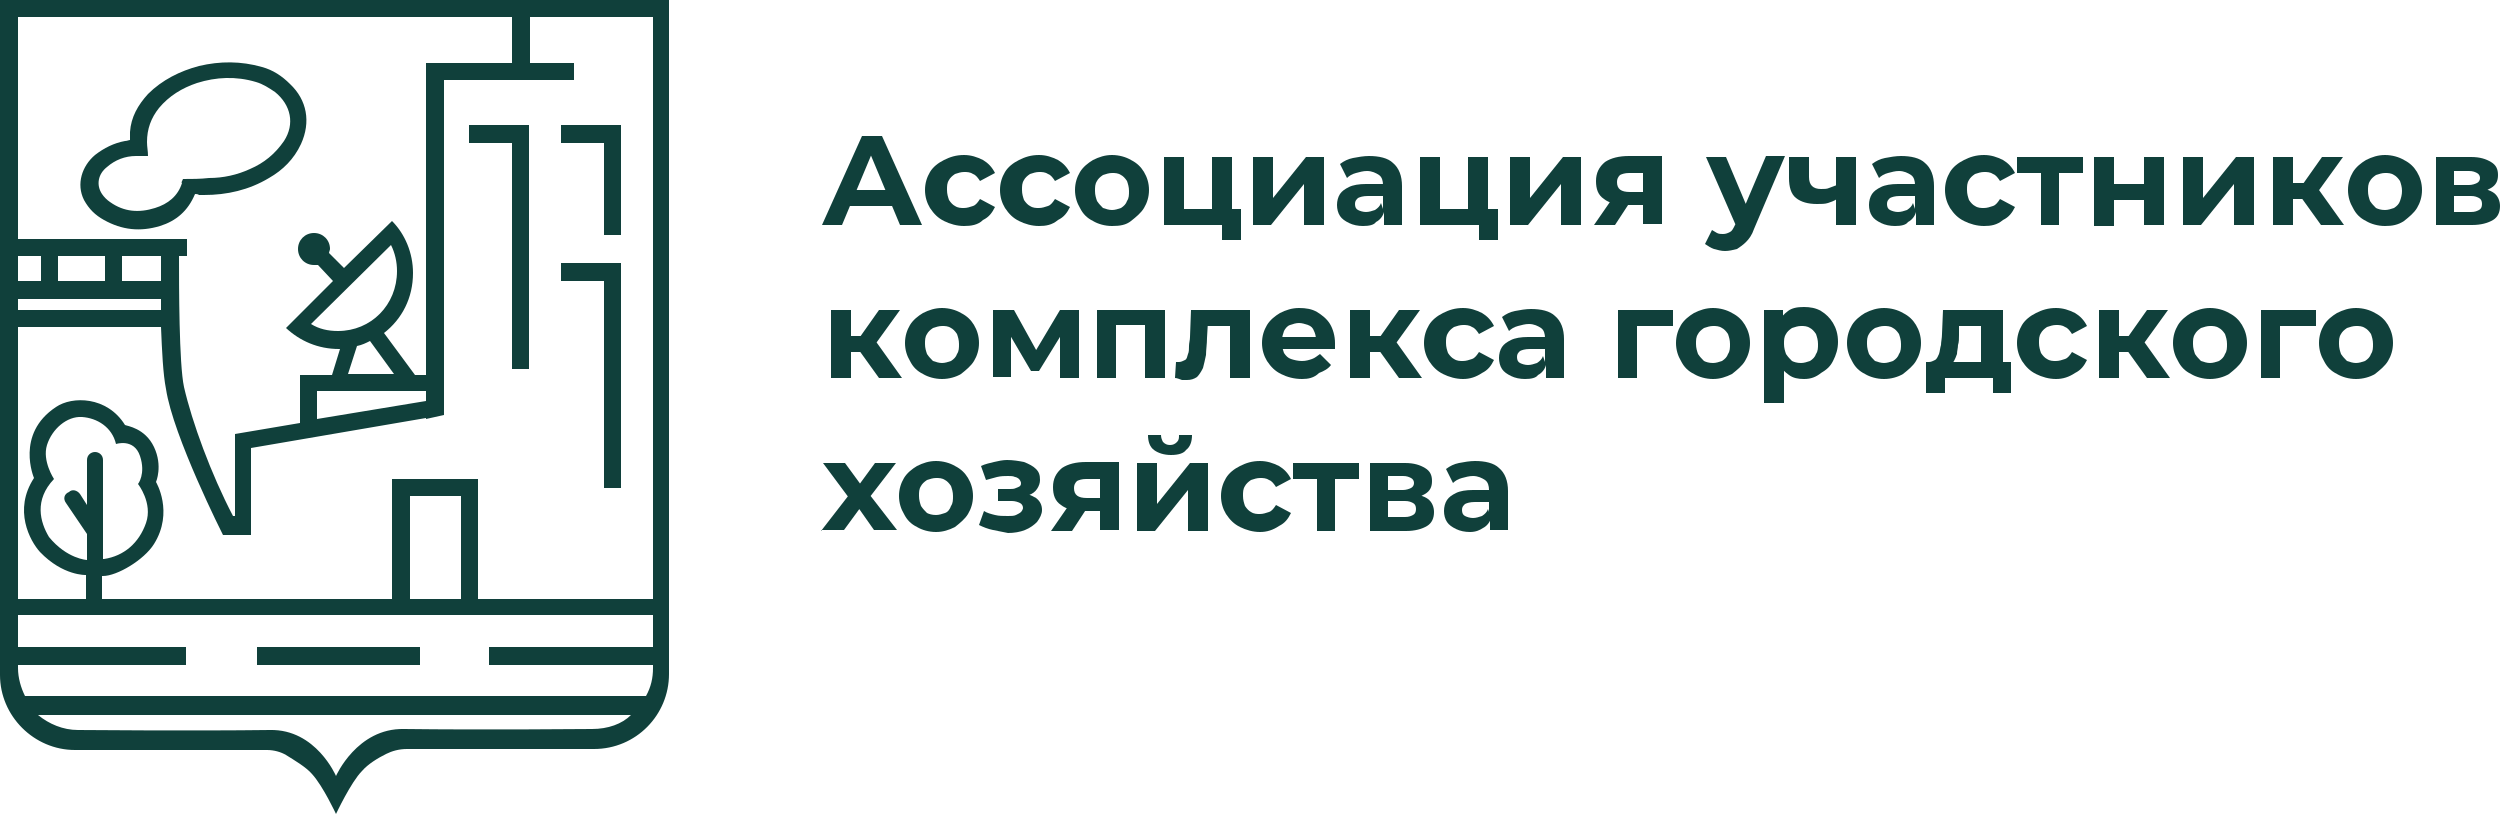 <?xml version="1.0" encoding="UTF-8"?> <svg xmlns="http://www.w3.org/2000/svg" xmlns:xlink="http://www.w3.org/1999/xlink" version="1.1" id="Layer_1" x="0px" y="0px" viewBox="0 0 250 82" style="enable-background:new 0 0 250 82;" xml:space="preserve"> <g> <g> <g> <path style="fill:#10403B;" d="M19.5,19.4C19.5,19.5,19.4,19.5,19.5,19.4c-0.7,1.7-1.9,2.7-3.5,3.2C14,23.2,12.2,23,10.4,22 c-0.9-0.5-1.5-1.1-2-2c-0.8-1.6-0.2-3.4,1.1-4.5c0.9-0.7,1.9-1.2,3-1.4c0.2,0,0.4-0.1,0.5-0.1c0-0.3,0-0.6,0-0.8 c0.1-1.5,0.8-2.7,1.8-3.8C16.2,8,18,7.1,19.9,6.6c2.1-0.5,4.2-0.5,6.3,0.1c1.1,0.3,2,0.9,2.8,1.7c1.7,1.6,2.1,3.8,1.1,6 c-0.7,1.5-1.8,2.6-3.2,3.4c-2,1.2-4.2,1.7-6.5,1.7c-0.2,0-0.3,0-0.5,0C19.8,19.4,19.6,19.4,19.5,19.4z M18.3,17.9 c0.9,0,1.7,0,2.6-0.1c1.4,0,2.8-0.3,4.1-0.9c1.4-0.6,2.5-1.5,3.4-2.8c1.1-1.7,0.7-3.6-0.9-4.9c-0.6-0.4-1.2-0.8-1.9-1 c-2-0.6-4-0.5-5.9,0.1c-1.5,0.5-2.8,1.3-3.8,2.5c-0.8,1-1.2,2.1-1.2,3.4c0,0.5,0.1,0.9,0.1,1.4c-0.4,0-0.8,0-1.2,0 c-1.1,0-2.1,0.4-2.9,1.1c-0.9,0.7-1.1,1.8-0.5,2.7c0.2,0.3,0.5,0.6,0.8,0.8c1.4,1,2.9,1.1,4.5,0.6c1.3-0.4,2.3-1.2,2.7-2.5 C18.1,18.3,18.2,18.1,18.3,17.9z"></path> <polygon style="fill:#10403B;" points="46.9,12.5 52.9,12.5 52.9,36.9 51.2,36.9 51.2,14.3 46.9,14.3 "></polygon> <polygon style="fill:#10403B;" points="56.1,12.5 62.1,12.5 62.1,23.5 60.4,23.5 60.4,14.3 56.1,14.3 "></polygon> <polygon style="fill:#10403B;" points="56.1,26.3 62.1,26.3 62.1,48.8 60.4,48.8 60.4,28.1 56.1,28.1 "></polygon> <g> <rect x="25.7" y="64.7" style="fill:#10403B;" width="16.3" height="1.8"></rect> <path style="fill:#10403B;" d="M0,0v67.5C0,71.6,3.4,75,7.5,75h19.2c0.7,0,1.4,0.2,1.9,0.5c0.8,0.5,2,1.2,2.6,1.9 c1.1,1.2,2.4,4,2.4,4s1.5-3.2,2.6-4.3c0.6-0.7,1.6-1.3,2.4-1.7c0.6-0.3,1.3-0.5,2.1-0.5h18.7c4.2,0,7.5-3.4,7.5-7.5V0H0z M1.8,1.7h49.4v4.6h-8.6v0.8h0l0,30.4h-1.1l-3.1-4.2c1.8-1.4,2.9-3.5,2.9-6c0-2-0.8-3.9-2.1-5.2l-4.8,4.7l-1.5-1.5 c0-0.1,0.1-0.3,0.1-0.4c0-0.9-0.7-1.6-1.6-1.6c-0.9,0-1.6,0.7-1.6,1.6c0,0.9,0.7,1.6,1.6,1.6c0.1,0,0.3,0,0.4,0l1.5,1.6 l-4.7,4.7c1.4,1.3,3.2,2.1,5.3,2.1c0,0,0.1,0,0.1,0l-0.8,2.6h-1.4h-0.4h-1.4v4.8l-6.5,1.1v8.2h-0.2c-2.2-4.2-4.1-9.4-4.9-12.9 c-0.5-2.3-0.5-10.1-0.5-13.1h0.8v-1.7H1.8V1.7z M35.7,34.6c0.5-0.1,0.9-0.3,1.3-0.5l2.4,3.3h-4.6L35.7,34.6z M33.8,33.1 c-1,0-1.9-0.2-2.7-0.7l8-7.9c0.4,0.8,0.6,1.7,0.6,2.6C39.7,30.5,37.1,33.1,33.8,33.1z M42.6,39.1l0,1l-10.9,1.8v-2.8H42.6z M16.1,25.6c0,0.6,0,1.5,0,2.5h-3.9v-2.5H16.1z M10.5,25.6v2.5H5.8v-2.5H10.5z M1.8,25.6h2.3v2.5H1.8V25.6z M1.8,29.9h14.3 c0,0.4,0,0.7,0,1.1H1.8V29.9z M16.1,32.7c0.1,2.4,0.2,4.7,0.5,6.2c0.7,4.7,5.7,14.6,5.7,14.6l2.8,0v-8.7l17.5-3l0,0.1l1.8-0.4V8 h13V6.3H53V1.7h12.3v58.2H47.8V49.6h0v-1.7h-8.6v1.7h0v10.3h-29v-2.3c0,0,0,0,0.1,0c1.4,0,4.1-1.6,5.1-3.2 c2-3.2,0.2-6.2,0.2-6.2s0.7-1.6-0.2-3.5c-0.9-1.9-2.7-2.1-2.9-2.2c-1.8-2.9-5.3-2.9-6.9-1.8c-4.1,2.7-2.2,7.1-2.2,7.1 C1.3,51,3,54.1,4,55.2c2.3,2.4,4.6,2.3,4.6,2.3s0,0,0,0v2.4H1.8V32.7H16.1z M46.1,49.6v10.3H41V49.6H46.1z M6.6,50.3l2.1,3.1V56 l0,0c0,0-2-0.1-3.8-2.3C4,52.2,3.4,50,5.4,47.9c0,0-1.2-1.8-0.7-3.4c0.5-1.6,2-2.9,3.5-2.8c1.5,0.1,3,1,3.4,2.7 c0,0,1.8-0.6,2.4,1.2c0.6,1.8-0.2,2.8-0.2,2.8s1.5,1.9,0.8,3.9c-0.7,2-2.2,3.3-4.2,3.6l-0.1,0V46c0-0.5-0.4-0.8-0.8-0.8 S8.7,45.5,8.7,46v4.5l-0.7-1.1c-0.3-0.4-0.8-0.5-1.1-0.2C6.4,49.4,6.3,49.9,6.6,50.3z M59.2,72.9c0,0-11,0.1-18.8,0 c-4.7-0.1-6.8,4.7-6.8,4.7s-2-4.7-6.6-4.6c-7.7,0.1-19.2,0-19.2,0c-1.5,0-2.9-0.6-4-1.5h59.3C62.2,72.4,60.8,72.9,59.2,72.9z M65.3,66.5v0.3c0,1-0.2,1.9-0.7,2.8H2.5c-0.4-0.8-0.7-1.8-0.7-2.8v-0.3h16.8v-1.8H1.8v-3.2h63.5v3.2H48.9v1.8H65.3z"></path> </g> </g> </g> <g> <path style="fill:#10403B;" d="M82.2,22.5l4-8.9h2l4,8.9H90l-3.3-7.9h0.8l-3.3,7.9H82.2z M84.2,20.6l0.5-1.6h4.6l0.6,1.6H84.2z"></path> <path style="fill:#10403B;" d="M96.4,22.6c-0.7,0-1.4-0.2-2-0.5c-0.6-0.3-1-0.7-1.4-1.3c-0.3-0.5-0.5-1.1-0.5-1.8 c0-0.7,0.2-1.3,0.5-1.8c0.3-0.5,0.8-0.9,1.4-1.2c0.6-0.3,1.2-0.5,2-0.5c0.7,0,1.3,0.2,1.9,0.5c0.5,0.3,0.9,0.7,1.2,1.3l-1.5,0.8 c-0.2-0.3-0.4-0.6-0.7-0.7c-0.3-0.2-0.6-0.2-0.9-0.2c-0.3,0-0.6,0.1-0.9,0.2c-0.3,0.2-0.5,0.4-0.6,0.6c-0.2,0.3-0.2,0.6-0.2,1 c0,0.4,0.1,0.7,0.2,1c0.2,0.3,0.4,0.5,0.6,0.6c0.3,0.2,0.6,0.2,0.9,0.2c0.3,0,0.6-0.1,0.9-0.2c0.3-0.1,0.5-0.4,0.7-0.7l1.5,0.8 c-0.3,0.6-0.6,1-1.2,1.3C97.8,22.5,97.1,22.6,96.4,22.6z"></path> <path style="fill:#10403B;" d="M103.9,22.6c-0.7,0-1.4-0.2-2-0.5c-0.6-0.3-1-0.7-1.4-1.3c-0.3-0.5-0.5-1.1-0.5-1.8 c0-0.7,0.2-1.3,0.5-1.8c0.3-0.5,0.8-0.9,1.4-1.2c0.6-0.3,1.2-0.5,2-0.5c0.7,0,1.3,0.2,1.9,0.5c0.5,0.3,0.9,0.7,1.2,1.3l-1.5,0.8 c-0.2-0.3-0.4-0.6-0.7-0.7c-0.3-0.2-0.6-0.2-0.9-0.2c-0.3,0-0.6,0.1-0.9,0.2c-0.3,0.2-0.5,0.4-0.6,0.6c-0.2,0.3-0.2,0.6-0.2,1 c0,0.4,0.1,0.7,0.2,1c0.2,0.3,0.4,0.5,0.6,0.6c0.3,0.2,0.6,0.2,0.9,0.2c0.3,0,0.6-0.1,0.9-0.2c0.3-0.1,0.5-0.4,0.7-0.7l1.5,0.8 c-0.3,0.6-0.6,1-1.2,1.3C105.2,22.5,104.6,22.6,103.9,22.6z"></path> <path style="fill:#10403B;" d="M111.2,22.6c-0.7,0-1.4-0.2-1.9-0.5c-0.6-0.3-1-0.7-1.3-1.3c-0.3-0.5-0.5-1.1-0.5-1.8 c0-0.7,0.2-1.3,0.5-1.8c0.3-0.5,0.8-0.9,1.3-1.2c0.6-0.3,1.2-0.5,1.9-0.5c0.7,0,1.4,0.2,1.9,0.5c0.6,0.3,1,0.7,1.3,1.2 c0.3,0.5,0.5,1.1,0.5,1.8c0,0.7-0.2,1.3-0.5,1.8c-0.3,0.5-0.8,0.9-1.3,1.3C112.6,22.5,112,22.6,111.2,22.6z M111.2,21 c0.3,0,0.6-0.1,0.9-0.2c0.3-0.2,0.5-0.4,0.6-0.7c0.2-0.3,0.2-0.6,0.2-1c0-0.4-0.1-0.7-0.2-1c-0.2-0.3-0.4-0.5-0.6-0.6 c-0.3-0.2-0.6-0.2-0.9-0.2c-0.3,0-0.6,0.1-0.9,0.2c-0.3,0.2-0.5,0.4-0.6,0.6c-0.2,0.3-0.2,0.6-0.2,1c0,0.4,0.1,0.7,0.2,1 c0.2,0.3,0.4,0.5,0.6,0.7C110.6,20.9,110.9,21,111.2,21z"></path> <path style="fill:#10403B;" d="M116.4,22.5v-6.8h2v5.2h2.8v-5.2h2v6.8H116.4z M122.2,24v-1.5l0.5,0h-1.6v-1.6h3V24H122.2z"></path> <path style="fill:#10403B;" d="M125.3,22.5v-6.8h2v4.1l3.3-4.1h1.8v6.8h-2v-4.1l-3.3,4.1H125.3z"></path> <path style="fill:#10403B;" d="M136.3,22.6c-0.5,0-1-0.1-1.4-0.3c-0.4-0.2-0.7-0.4-0.9-0.7c-0.2-0.3-0.3-0.7-0.3-1.1 c0-0.4,0.1-0.8,0.3-1.1s0.5-0.5,0.9-0.7c0.4-0.2,1-0.3,1.7-0.3h1.8v1.2h-1.6c-0.5,0-0.8,0.1-1,0.2c-0.2,0.2-0.3,0.3-0.3,0.6 c0,0.3,0.1,0.5,0.3,0.6c0.2,0.1,0.5,0.2,0.8,0.2c0.3,0,0.6-0.1,0.9-0.2c0.3-0.2,0.5-0.4,0.6-0.7l0.3,0.9c-0.1,0.4-0.4,0.8-0.8,1 C137.4,22.5,136.9,22.6,136.3,22.6z M138.4,22.5v-1.3l-0.1-0.3v-2.4c0-0.4-0.1-0.8-0.4-1c-0.3-0.2-0.7-0.4-1.2-0.4 c-0.4,0-0.7,0.1-1.1,0.2c-0.4,0.1-0.7,0.3-0.9,0.5l-0.7-1.4c0.4-0.3,0.8-0.5,1.3-0.6c0.5-0.1,1.1-0.2,1.6-0.2c1,0,1.9,0.2,2.4,0.7 c0.6,0.5,0.9,1.3,0.9,2.3v3.9H138.4z"></path> <path style="fill:#10403B;" d="M142,22.5v-6.8h2v5.2h2.8v-5.2h2v6.8H142z M147.9,24v-1.5l0.5,0h-1.6v-1.6h3V24H147.9z"></path> <path style="fill:#10403B;" d="M151,22.5v-6.8h2v4.1l3.3-4.1h1.8v6.8h-2v-4.1l-3.3,4.1H151z"></path> <path style="fill:#10403B;" d="M159.4,22.5l1.8-2.6h2l-1.7,2.6H159.4z M164.3,22.5v-2.3l0.3,0.3h-1.9c-1,0-1.8-0.2-2.3-0.6 c-0.6-0.4-0.8-1-0.8-1.8c0-0.8,0.3-1.4,0.9-1.9c0.6-0.4,1.4-0.6,2.4-0.6h3.3v6.8H164.3z M164.3,19.6v-2.8l0.3,0.5h-1.7 c-0.4,0-0.7,0.1-0.9,0.2c-0.2,0.2-0.3,0.4-0.3,0.7c0,0.7,0.4,1,1.3,1h1.8L164.3,19.6z"></path> <path style="fill:#10403B;" d="M172.5,25.1c-0.4,0-0.7-0.1-1.1-0.2c-0.3-0.1-0.6-0.3-0.9-0.5l0.7-1.4c0.2,0.1,0.3,0.2,0.5,0.3 c0.2,0.1,0.4,0.1,0.6,0.1c0.3,0,0.5-0.1,0.7-0.2c0.2-0.1,0.3-0.3,0.5-0.7l0.4-0.8l0.2-0.2l2.5-5.9h1.9l-3.1,7.3 c-0.2,0.6-0.5,1-0.8,1.3c-0.3,0.3-0.6,0.5-0.9,0.7C173.3,25,172.9,25.1,172.5,25.1z M173.7,22.8l-3.1-7.1h2l2.4,5.7L173.7,22.8z"></path> <path style="fill:#10403B;" d="M183.7,19.9c-0.3,0.2-0.6,0.3-0.9,0.4c-0.3,0.1-0.7,0.1-1.1,0.1c-0.9,0-1.6-0.2-2.1-0.6 c-0.5-0.4-0.7-1.1-0.7-2v-2.1h2v2c0,0.4,0.1,0.7,0.3,0.9c0.2,0.2,0.5,0.3,0.9,0.3c0.3,0,0.6,0,0.8-0.1c0.3-0.1,0.5-0.2,0.8-0.3 V19.9z M183.6,22.5v-6.8h2v6.8H183.6z"></path> <path style="fill:#10403B;" d="M189.5,22.6c-0.5,0-1-0.1-1.4-0.3c-0.4-0.2-0.7-0.4-0.9-0.7c-0.2-0.3-0.3-0.7-0.3-1.1 c0-0.4,0.1-0.8,0.3-1.1s0.5-0.5,0.9-0.7c0.4-0.2,1-0.3,1.7-0.3h1.8v1.2h-1.6c-0.5,0-0.8,0.1-1,0.2c-0.2,0.2-0.3,0.3-0.3,0.6 c0,0.3,0.1,0.5,0.3,0.6c0.2,0.1,0.5,0.2,0.8,0.2c0.3,0,0.6-0.1,0.9-0.2c0.3-0.2,0.5-0.4,0.6-0.7l0.3,0.9c-0.1,0.4-0.4,0.8-0.8,1 C190.6,22.5,190.1,22.6,189.5,22.6z M191.6,22.5v-1.3l-0.1-0.3v-2.4c0-0.4-0.1-0.8-0.4-1c-0.3-0.2-0.7-0.4-1.2-0.4 c-0.4,0-0.7,0.1-1.1,0.2c-0.4,0.1-0.7,0.3-0.9,0.5l-0.7-1.4c0.4-0.3,0.8-0.5,1.3-0.6c0.5-0.1,1.1-0.2,1.6-0.2c1,0,1.9,0.2,2.4,0.7 c0.6,0.5,0.9,1.3,0.9,2.3v3.9H191.6z"></path> <path style="fill:#10403B;" d="M198.4,22.6c-0.7,0-1.4-0.2-2-0.5c-0.6-0.3-1-0.7-1.4-1.3c-0.3-0.5-0.5-1.1-0.5-1.8 c0-0.7,0.2-1.3,0.5-1.8c0.3-0.5,0.8-0.9,1.4-1.2c0.6-0.3,1.2-0.5,2-0.5c0.7,0,1.3,0.2,1.9,0.5c0.5,0.3,0.9,0.7,1.2,1.3l-1.5,0.8 c-0.2-0.3-0.4-0.6-0.7-0.7c-0.3-0.2-0.6-0.2-0.9-0.2c-0.3,0-0.6,0.1-0.9,0.2c-0.3,0.2-0.5,0.4-0.6,0.6c-0.2,0.3-0.2,0.6-0.2,1 c0,0.4,0.1,0.7,0.2,1c0.2,0.3,0.4,0.5,0.6,0.6c0.3,0.2,0.6,0.2,0.9,0.2c0.3,0,0.6-0.1,0.9-0.2c0.3-0.1,0.5-0.4,0.7-0.7l1.5,0.8 c-0.3,0.6-0.6,1-1.2,1.3C199.7,22.5,199.1,22.6,198.4,22.6z"></path> <path style="fill:#10403B;" d="M204.1,22.5v-5.7l0.4,0.5h-2.8v-1.6h6.6v1.6h-2.8l0.4-0.5v5.7H204.1z"></path> <path style="fill:#10403B;" d="M209.4,22.5v-6.8h2v2.7h3v-2.7h2v6.8h-2V20h-3v2.6H209.4z"></path> <path style="fill:#10403B;" d="M218.3,22.5v-6.8h2v4.1l3.3-4.1h1.8v6.8h-2v-4.1l-3.3,4.1H218.3z"></path> <path style="fill:#10403B;" d="M227.3,22.5v-6.8h2v6.8H227.3z M228.7,19.9v-1.6h2.4v1.6H228.7z M231.7,19.3l-1.9-0.2l2.4-3.4h2.1 L231.7,19.3z M232.1,22.5l-2.3-3.2l1.6-1l3,4.2H232.1z"></path> <path style="fill:#10403B;" d="M238.5,22.6c-0.7,0-1.4-0.2-1.9-0.5c-0.6-0.3-1-0.7-1.3-1.3c-0.3-0.5-0.5-1.1-0.5-1.8 c0-0.7,0.2-1.3,0.5-1.8c0.3-0.5,0.8-0.9,1.3-1.2c0.6-0.3,1.2-0.5,1.9-0.5c0.7,0,1.4,0.2,1.9,0.5c0.6,0.3,1,0.7,1.3,1.2 c0.3,0.5,0.5,1.1,0.5,1.8c0,0.7-0.2,1.3-0.5,1.8c-0.3,0.5-0.8,0.9-1.3,1.3C239.8,22.5,239.2,22.6,238.5,22.6z M238.5,21 c0.3,0,0.6-0.1,0.9-0.2c0.3-0.2,0.5-0.4,0.6-0.7s0.2-0.6,0.2-1c0-0.4-0.1-0.7-0.2-1c-0.2-0.3-0.4-0.5-0.6-0.6 c-0.3-0.2-0.6-0.2-0.9-0.2c-0.3,0-0.6,0.1-0.9,0.2c-0.3,0.2-0.5,0.4-0.6,0.6c-0.2,0.3-0.2,0.6-0.2,1c0,0.4,0.1,0.7,0.2,1 c0.2,0.3,0.4,0.5,0.6,0.7C237.8,20.9,238.1,21,238.5,21z"></path> <path style="fill:#10403B;" d="M243.6,22.5v-6.8h3.5c0.9,0,1.5,0.2,2,0.5c0.5,0.3,0.7,0.7,0.7,1.3s-0.2,1-0.7,1.3 c-0.5,0.3-1.1,0.5-1.8,0.5l0.2-0.5c0.8,0,1.5,0.2,1.9,0.5c0.4,0.3,0.6,0.8,0.6,1.3c0,0.6-0.2,1.1-0.7,1.4 c-0.5,0.3-1.2,0.5-2.1,0.5H243.6z M245.4,18.5h1.5c0.3,0,0.6-0.1,0.8-0.2c0.2-0.1,0.3-0.3,0.3-0.5c0-0.2-0.1-0.4-0.3-0.5 c-0.2-0.1-0.4-0.2-0.8-0.2h-1.5V18.5z M245.4,21.2h1.7c0.4,0,0.6-0.1,0.8-0.2c0.2-0.1,0.3-0.3,0.3-0.6c0-0.3-0.1-0.5-0.3-0.6 c-0.2-0.1-0.4-0.2-0.8-0.2h-1.7V21.2z"></path> <path style="fill:#10403B;" d="M83.1,37.8v-6.8h2v6.8H83.1z M84.5,35.2v-1.6h2.4v1.6H84.5z M87.4,34.6l-1.9-0.2l2.4-3.4h2.1 L87.4,34.6z M87.9,37.8l-2.3-3.2l1.6-1l3,4.2H87.9z"></path> <path style="fill:#10403B;" d="M94.2,37.9c-0.7,0-1.4-0.2-1.9-0.5c-0.6-0.3-1-0.7-1.3-1.3c-0.3-0.5-0.5-1.1-0.5-1.8 c0-0.7,0.2-1.3,0.5-1.8c0.3-0.5,0.8-0.9,1.3-1.2c0.6-0.3,1.2-0.5,1.9-0.5c0.7,0,1.4,0.2,1.9,0.5c0.6,0.3,1,0.7,1.3,1.2 c0.3,0.5,0.5,1.1,0.5,1.8c0,0.7-0.2,1.3-0.5,1.8c-0.3,0.5-0.8,0.9-1.3,1.3C95.6,37.7,94.9,37.9,94.2,37.9z M94.2,36.3 c0.3,0,0.6-0.1,0.9-0.2c0.3-0.2,0.5-0.4,0.6-0.7c0.2-0.3,0.2-0.6,0.2-1c0-0.4-0.1-0.7-0.2-1c-0.2-0.3-0.4-0.5-0.6-0.6 c-0.3-0.2-0.6-0.2-0.9-0.2c-0.3,0-0.6,0.1-0.9,0.2c-0.3,0.2-0.5,0.4-0.6,0.6c-0.2,0.3-0.2,0.6-0.2,1c0,0.4,0.1,0.7,0.2,1 c0.2,0.3,0.4,0.5,0.6,0.7C93.6,36.2,93.9,36.3,94.2,36.3z"></path> <path style="fill:#10403B;" d="M99.3,37.8v-6.8h2.1l2.6,4.7h-0.8l2.8-4.7h1.9l0,6.8H106V33l0.3,0.2l-2.4,3.9h-0.8l-2.4-4.1 l0.4-0.1v4.8H99.3z"></path> <path style="fill:#10403B;" d="M109.7,37.8v-6.8h6.8v6.8h-2v-5.7l0.4,0.4h-3.7l0.4-0.4v5.7H109.7z"></path> <path style="fill:#10403B;" d="M117.5,37.8l0.1-1.6c0.1,0,0.1,0,0.2,0s0.1,0,0.1,0c0.2,0,0.4-0.1,0.6-0.2s0.2-0.3,0.3-0.6 c0.1-0.2,0.1-0.5,0.1-0.8c0-0.3,0.1-0.6,0.1-0.9l0.1-2.7h5.9v6.8h-2v-5.7l0.4,0.5h-3l0.4-0.5l-0.1,1.7c0,0.6-0.1,1.2-0.1,1.7 c-0.1,0.5-0.2,0.9-0.3,1.3c-0.2,0.4-0.4,0.7-0.6,0.9c-0.3,0.2-0.6,0.3-1,0.3c-0.2,0-0.3,0-0.5,0C117.9,37.9,117.7,37.8,117.5,37.8 z"></path> <path style="fill:#10403B;" d="M130.2,37.9c-0.8,0-1.5-0.2-2.1-0.5c-0.6-0.3-1-0.7-1.4-1.3c-0.3-0.5-0.5-1.1-0.5-1.8 c0-0.7,0.2-1.3,0.5-1.8c0.3-0.5,0.8-0.9,1.3-1.2c0.6-0.3,1.2-0.5,1.9-0.5c0.7,0,1.3,0.1,1.8,0.4c0.5,0.3,1,0.7,1.3,1.2 c0.3,0.5,0.5,1.2,0.5,1.9c0,0.1,0,0.2,0,0.3c0,0.1,0,0.2,0,0.3h-5.6v-1.2h4.5l-0.8,0.3c0-0.4-0.1-0.7-0.2-0.9 c-0.1-0.3-0.3-0.5-0.6-0.6c-0.3-0.1-0.6-0.2-0.9-0.2c-0.3,0-0.6,0.1-0.9,0.2c-0.3,0.1-0.5,0.4-0.6,0.6c-0.1,0.3-0.2,0.6-0.2,0.9 v0.3c0,0.4,0.1,0.7,0.2,1c0.2,0.3,0.4,0.5,0.7,0.6c0.3,0.1,0.7,0.2,1.1,0.2c0.4,0,0.7-0.1,1-0.2c0.3-0.1,0.5-0.3,0.8-0.5l1.1,1.1 c-0.3,0.4-0.7,0.6-1.2,0.8C131.4,37.8,130.8,37.9,130.2,37.9z"></path> <path style="fill:#10403B;" d="M135,37.8v-6.8h2v6.8H135z M136.4,35.2v-1.6h2.4v1.6H136.4z M139.4,34.6l-1.9-0.2l2.4-3.4h2.1 L139.4,34.6z M139.9,37.8l-2.3-3.2l1.6-1l3,4.2H139.9z"></path> <path style="fill:#10403B;" d="M146.3,37.9c-0.7,0-1.4-0.2-2-0.5c-0.6-0.3-1-0.7-1.4-1.3c-0.3-0.5-0.5-1.1-0.5-1.8 c0-0.7,0.2-1.3,0.5-1.8c0.3-0.5,0.8-0.9,1.4-1.2c0.6-0.3,1.2-0.5,2-0.5c0.7,0,1.3,0.2,1.9,0.5c0.5,0.3,0.9,0.7,1.2,1.3l-1.5,0.8 c-0.2-0.3-0.4-0.6-0.7-0.7c-0.3-0.2-0.6-0.2-0.9-0.2c-0.3,0-0.6,0.1-0.9,0.2c-0.3,0.2-0.5,0.4-0.6,0.6c-0.2,0.3-0.2,0.6-0.2,1 c0,0.4,0.1,0.7,0.2,1c0.2,0.3,0.4,0.5,0.6,0.6c0.3,0.2,0.6,0.2,0.9,0.2c0.3,0,0.6-0.1,0.9-0.2c0.3-0.1,0.5-0.4,0.7-0.7l1.5,0.8 c-0.3,0.6-0.6,1-1.2,1.3C147.6,37.7,147,37.9,146.3,37.9z"></path> <path style="fill:#10403B;" d="M152.5,37.9c-0.5,0-1-0.1-1.4-0.3s-0.7-0.4-0.9-0.7c-0.2-0.3-0.3-0.7-0.3-1.1 c0-0.4,0.1-0.8,0.3-1.1c0.2-0.3,0.5-0.5,0.9-0.7c0.4-0.2,1-0.3,1.7-0.3h1.8v1.2h-1.6c-0.5,0-0.8,0.1-1,0.2 c-0.2,0.2-0.3,0.3-0.3,0.6c0,0.3,0.1,0.5,0.3,0.6c0.2,0.1,0.5,0.2,0.8,0.2c0.3,0,0.6-0.1,0.9-0.2c0.3-0.2,0.5-0.4,0.6-0.7l0.3,0.9 c-0.1,0.4-0.4,0.8-0.8,1C153.6,37.8,153.1,37.9,152.5,37.9z M154.6,37.8v-1.3l-0.1-0.3v-2.4c0-0.4-0.1-0.8-0.4-1 c-0.3-0.2-0.7-0.4-1.2-0.4c-0.4,0-0.7,0.1-1.1,0.2c-0.4,0.1-0.7,0.3-0.9,0.5l-0.7-1.4c0.4-0.3,0.8-0.5,1.3-0.6 c0.5-0.1,1.1-0.2,1.6-0.2c1,0,1.9,0.2,2.4,0.7c0.6,0.5,0.9,1.3,0.9,2.3v3.9H154.6z"></path> <path style="fill:#10403B;" d="M161.8,37.8v-6.8h5.5v1.6h-4l0.4-0.4v5.6H161.8z"></path> <path style="fill:#10403B;" d="M171.3,37.9c-0.7,0-1.4-0.2-1.9-0.5c-0.6-0.3-1-0.7-1.3-1.3c-0.3-0.5-0.5-1.1-0.5-1.8 c0-0.7,0.2-1.3,0.5-1.8c0.3-0.5,0.8-0.9,1.3-1.2c0.6-0.3,1.2-0.5,1.9-0.5c0.7,0,1.4,0.2,1.9,0.5c0.6,0.3,1,0.7,1.3,1.2 c0.3,0.5,0.5,1.1,0.5,1.8c0,0.7-0.2,1.3-0.5,1.8c-0.3,0.5-0.8,0.9-1.3,1.3C172.6,37.7,172,37.9,171.3,37.9z M171.3,36.3 c0.3,0,0.6-0.1,0.9-0.2c0.3-0.2,0.5-0.4,0.6-0.7c0.2-0.3,0.2-0.6,0.2-1c0-0.4-0.1-0.7-0.2-1c-0.2-0.3-0.4-0.5-0.6-0.6 c-0.3-0.2-0.6-0.2-0.9-0.2c-0.3,0-0.6,0.1-0.9,0.2c-0.3,0.2-0.5,0.4-0.6,0.6c-0.2,0.3-0.2,0.6-0.2,1c0,0.4,0.1,0.7,0.2,1 c0.2,0.3,0.4,0.5,0.6,0.7C170.6,36.2,170.9,36.3,171.3,36.3z"></path> <path style="fill:#10403B;" d="M176.4,40.3v-9.3h1.9v1.4l0,2l0.1,2v3.9H176.4z M180.4,37.9c-0.6,0-1.1-0.1-1.5-0.4 c-0.4-0.3-0.8-0.6-1-1.2c-0.2-0.5-0.4-1.2-0.4-2c0-0.8,0.1-1.5,0.3-2c0.2-0.5,0.6-0.9,1-1.2c0.4-0.3,0.9-0.4,1.6-0.4 c0.6,0,1.2,0.1,1.7,0.4c0.5,0.3,0.9,0.7,1.2,1.2c0.3,0.5,0.5,1.1,0.5,1.9c0,0.7-0.2,1.3-0.5,1.9s-0.7,0.9-1.2,1.2 C181.6,37.7,181.1,37.9,180.4,37.9z M180.1,36.3c0.3,0,0.6-0.1,0.9-0.2c0.3-0.2,0.5-0.4,0.6-0.7c0.2-0.3,0.2-0.6,0.2-1 c0-0.4-0.1-0.7-0.2-1c-0.2-0.3-0.4-0.5-0.6-0.6c-0.3-0.2-0.6-0.2-0.9-0.2c-0.3,0-0.6,0.1-0.9,0.2c-0.3,0.2-0.5,0.4-0.6,0.6 c-0.2,0.3-0.2,0.6-0.2,1c0,0.4,0.1,0.7,0.2,1c0.2,0.3,0.4,0.5,0.6,0.7C179.4,36.2,179.7,36.3,180.1,36.3z"></path> <path style="fill:#10403B;" d="M188.4,37.9c-0.7,0-1.4-0.2-1.9-0.5c-0.6-0.3-1-0.7-1.3-1.3c-0.3-0.5-0.5-1.1-0.5-1.8 c0-0.7,0.2-1.3,0.5-1.8c0.3-0.5,0.8-0.9,1.3-1.2c0.6-0.3,1.2-0.5,1.9-0.5c0.7,0,1.4,0.2,1.9,0.5c0.6,0.3,1,0.7,1.3,1.2 c0.3,0.5,0.5,1.1,0.5,1.8c0,0.7-0.2,1.3-0.5,1.8c-0.3,0.5-0.8,0.9-1.3,1.3C189.8,37.7,189.1,37.9,188.4,37.9z M188.4,36.3 c0.3,0,0.6-0.1,0.9-0.2c0.3-0.2,0.5-0.4,0.6-0.7c0.2-0.3,0.2-0.6,0.2-1c0-0.4-0.1-0.7-0.2-1c-0.2-0.3-0.4-0.5-0.6-0.6 c-0.3-0.2-0.6-0.2-0.9-0.2c-0.3,0-0.6,0.1-0.9,0.2c-0.3,0.2-0.5,0.4-0.6,0.6c-0.2,0.3-0.2,0.6-0.2,1c0,0.4,0.1,0.7,0.2,1 c0.2,0.3,0.4,0.5,0.6,0.7C187.8,36.2,188.1,36.3,188.4,36.3z"></path> <path style="fill:#10403B;" d="M192.6,39.3v-3.1h8.5v3.1h-1.8v-1.5h-4.8v1.5H192.6z M198.1,36.9v-4.3h-2.2l0,0.9 c0,0.4,0,0.7-0.1,1c0,0.3-0.1,0.6-0.1,0.9c-0.1,0.3-0.2,0.5-0.3,0.7c-0.1,0.2-0.3,0.3-0.5,0.4l-2-0.3c0.2,0,0.4-0.1,0.6-0.2 c0.2-0.1,0.3-0.4,0.4-0.6c0.1-0.3,0.1-0.6,0.2-0.9c0-0.3,0.1-0.7,0.1-1.1l0.1-2.4h6v6H198.1z"></path> <path style="fill:#10403B;" d="M205.6,37.9c-0.7,0-1.4-0.2-2-0.5c-0.6-0.3-1-0.7-1.4-1.3c-0.3-0.5-0.5-1.1-0.5-1.8 c0-0.7,0.2-1.3,0.5-1.8c0.3-0.5,0.8-0.9,1.4-1.2c0.6-0.3,1.2-0.5,2-0.5c0.7,0,1.3,0.2,1.9,0.5c0.5,0.3,0.9,0.7,1.2,1.3l-1.5,0.8 c-0.2-0.3-0.4-0.6-0.7-0.7c-0.3-0.2-0.6-0.2-0.9-0.2c-0.3,0-0.6,0.1-0.9,0.2c-0.3,0.2-0.5,0.4-0.6,0.6c-0.2,0.3-0.2,0.6-0.2,1 c0,0.4,0.1,0.7,0.2,1c0.2,0.3,0.4,0.5,0.6,0.6c0.3,0.2,0.6,0.2,0.9,0.2c0.3,0,0.6-0.1,0.9-0.2c0.3-0.1,0.5-0.4,0.7-0.7l1.5,0.8 c-0.3,0.6-0.6,1-1.2,1.3C206.9,37.7,206.3,37.9,205.6,37.9z"></path> <path style="fill:#10403B;" d="M209.9,37.8v-6.8h2v6.8H209.9z M211.3,35.2v-1.6h2.4v1.6H211.3z M214.2,34.6l-1.9-0.2l2.4-3.4h2.1 L214.2,34.6z M214.7,37.8l-2.3-3.2l1.6-1l3,4.2H214.7z"></path> <path style="fill:#10403B;" d="M221,37.9c-0.7,0-1.4-0.2-1.9-0.5c-0.6-0.3-1-0.7-1.3-1.3c-0.3-0.5-0.5-1.1-0.5-1.8 c0-0.7,0.2-1.3,0.5-1.8c0.3-0.5,0.8-0.9,1.3-1.2c0.6-0.3,1.2-0.5,1.9-0.5c0.7,0,1.4,0.2,1.9,0.5c0.6,0.3,1,0.7,1.3,1.2 c0.3,0.5,0.5,1.1,0.5,1.8c0,0.7-0.2,1.3-0.5,1.8c-0.3,0.5-0.8,0.9-1.3,1.3C222.4,37.7,221.7,37.9,221,37.9z M221,36.3 c0.3,0,0.6-0.1,0.9-0.2c0.3-0.2,0.5-0.4,0.6-0.7c0.2-0.3,0.2-0.6,0.2-1c0-0.4-0.1-0.7-0.2-1c-0.2-0.3-0.4-0.5-0.6-0.6 c-0.3-0.2-0.6-0.2-0.9-0.2c-0.3,0-0.6,0.1-0.9,0.2c-0.3,0.2-0.5,0.4-0.6,0.6c-0.2,0.3-0.2,0.6-0.2,1c0,0.4,0.1,0.7,0.2,1 c0.2,0.3,0.4,0.5,0.6,0.7C220.4,36.2,220.7,36.3,221,36.3z"></path> <path style="fill:#10403B;" d="M226.1,37.8v-6.8h5.5v1.6h-4l0.4-0.4v5.6H226.1z"></path> <path style="fill:#10403B;" d="M235.6,37.9c-0.7,0-1.4-0.2-1.9-0.5c-0.6-0.3-1-0.7-1.3-1.3c-0.3-0.5-0.5-1.1-0.5-1.8 c0-0.7,0.2-1.3,0.5-1.8c0.3-0.5,0.8-0.9,1.3-1.2c0.6-0.3,1.2-0.5,1.9-0.5c0.7,0,1.4,0.2,1.9,0.5c0.6,0.3,1,0.7,1.3,1.2 c0.3,0.5,0.5,1.1,0.5,1.8c0,0.7-0.2,1.3-0.5,1.8c-0.3,0.5-0.8,0.9-1.3,1.3C237,37.7,236.3,37.9,235.6,37.9z M235.6,36.3 c0.3,0,0.6-0.1,0.9-0.2c0.3-0.2,0.5-0.4,0.6-0.7c0.2-0.3,0.2-0.6,0.2-1c0-0.4-0.1-0.7-0.2-1c-0.2-0.3-0.4-0.5-0.6-0.6 c-0.3-0.2-0.6-0.2-0.9-0.2c-0.3,0-0.6,0.1-0.9,0.2c-0.3,0.2-0.5,0.4-0.6,0.6c-0.2,0.3-0.2,0.6-0.2,1c0,0.4,0.1,0.7,0.2,1 c0.2,0.3,0.4,0.5,0.6,0.7C235,36.2,235.3,36.3,235.6,36.3z"></path> <path style="fill:#10403B;" d="M82.1,53.1l3.1-4l0,1.1l-2.9-3.9h2.2l1.9,2.6l-0.8,0l1.9-2.6h2.1l-3,3.9V49l3.1,4h-2.3l-1.9-2.7 l0.8,0.1l-1.9,2.6H82.1z"></path> <path style="fill:#10403B;" d="M93.6,53.2c-0.7,0-1.4-0.2-1.9-0.5c-0.6-0.3-1-0.7-1.3-1.3c-0.3-0.5-0.5-1.1-0.5-1.8 c0-0.7,0.2-1.3,0.5-1.8c0.3-0.5,0.8-0.9,1.3-1.2c0.6-0.3,1.2-0.5,1.9-0.5c0.7,0,1.4,0.2,1.9,0.5c0.6,0.3,1,0.7,1.3,1.2 c0.3,0.5,0.5,1.1,0.5,1.8c0,0.7-0.2,1.3-0.5,1.8c-0.3,0.5-0.8,0.9-1.3,1.3C94.9,53,94.3,53.2,93.6,53.2z M93.6,51.5 c0.3,0,0.6-0.1,0.9-0.2s0.5-0.4,0.6-0.7c0.2-0.3,0.2-0.6,0.2-1c0-0.4-0.1-0.7-0.2-1c-0.2-0.3-0.4-0.5-0.6-0.6 c-0.3-0.2-0.6-0.2-0.9-0.2c-0.3,0-0.6,0.1-0.9,0.2c-0.3,0.2-0.5,0.4-0.6,0.6c-0.2,0.3-0.2,0.6-0.2,1c0,0.4,0.1,0.7,0.2,1 c0.2,0.3,0.4,0.5,0.6,0.7C92.9,51.4,93.2,51.5,93.6,51.5z"></path> <path style="fill:#10403B;" d="M99.3,53c-0.5-0.1-1-0.3-1.4-0.5l0.5-1.4c0.3,0.2,0.7,0.3,1.1,0.4c0.4,0.1,0.8,0.1,1.3,0.1 c0.3,0,0.6,0,0.8-0.1c0.2-0.1,0.4-0.2,0.5-0.3c0.1-0.1,0.2-0.3,0.2-0.4c0-0.2-0.1-0.4-0.3-0.5c-0.2-0.1-0.5-0.2-0.8-0.2h-1.4v-1.2 h1.2c0.2,0,0.4,0,0.6-0.1c0.2-0.1,0.3-0.1,0.4-0.2c0.1-0.1,0.1-0.2,0.1-0.3c0-0.1-0.1-0.3-0.2-0.4c-0.1-0.1-0.3-0.2-0.4-0.2 c-0.2-0.1-0.4-0.1-0.7-0.1c-0.3,0-0.7,0-1.1,0.1c-0.4,0.1-0.7,0.2-1.1,0.3l-0.5-1.4c0.4-0.2,0.9-0.3,1.3-0.4 c0.4-0.1,0.9-0.2,1.3-0.2c0.6,0,1.2,0.1,1.7,0.2c0.5,0.2,0.9,0.4,1.2,0.7c0.3,0.3,0.4,0.6,0.4,1.1c0,0.3-0.1,0.6-0.3,0.9 c-0.2,0.3-0.5,0.5-0.8,0.6c-0.3,0.1-0.7,0.2-1.2,0.2l0.1-0.4c0.8,0,1.3,0.2,1.8,0.5c0.4,0.3,0.6,0.7,0.6,1.2 c0,0.4-0.2,0.8-0.5,1.2c-0.3,0.3-0.7,0.6-1.2,0.8c-0.5,0.2-1.1,0.3-1.7,0.3C100.3,53.2,99.8,53.1,99.3,53z"></path> <path style="fill:#10403B;" d="M105.1,53.1l1.8-2.6h2l-1.7,2.6H105.1z M110,53.1v-2.3l0.3,0.3h-1.9c-1,0-1.8-0.2-2.3-0.6 c-0.6-0.4-0.8-1-0.8-1.8c0-0.8,0.3-1.4,0.9-1.9c0.6-0.4,1.4-0.6,2.4-0.6h3.3v6.8H110z M110,50.2v-2.8l0.3,0.5h-1.7 c-0.4,0-0.7,0.1-0.9,0.2c-0.2,0.2-0.3,0.4-0.3,0.7c0,0.7,0.4,1,1.3,1h1.8L110,50.2z"></path> <path style="fill:#10403B;" d="M113.7,53.1v-6.8h2v4.1l3.3-4.1h1.8v6.8h-2V49l-3.3,4.1H113.7z M117.1,45.5c-0.7,0-1.3-0.2-1.7-0.5 c-0.4-0.3-0.6-0.8-0.6-1.5h1.3c0,0.3,0.1,0.5,0.2,0.7c0.2,0.2,0.4,0.3,0.7,0.3c0.3,0,0.5-0.1,0.7-0.3c0.2-0.2,0.2-0.4,0.2-0.7h1.3 c0,0.7-0.2,1.2-0.6,1.5C118.4,45.3,117.9,45.5,117.1,45.5z"></path> <path style="fill:#10403B;" d="M126,53.2c-0.7,0-1.4-0.2-2-0.5c-0.6-0.3-1-0.7-1.4-1.3c-0.3-0.5-0.5-1.1-0.5-1.8 c0-0.7,0.2-1.3,0.5-1.8c0.3-0.5,0.8-0.9,1.4-1.2c0.6-0.3,1.2-0.5,2-0.5c0.7,0,1.3,0.2,1.9,0.5c0.5,0.3,0.9,0.7,1.2,1.3l-1.5,0.8 c-0.2-0.3-0.4-0.6-0.7-0.7c-0.3-0.2-0.6-0.2-0.9-0.2c-0.3,0-0.6,0.1-0.9,0.2c-0.3,0.2-0.5,0.4-0.6,0.6c-0.2,0.3-0.2,0.6-0.2,1 c0,0.4,0.1,0.7,0.2,1c0.2,0.3,0.4,0.5,0.6,0.6c0.3,0.2,0.6,0.2,0.9,0.2c0.3,0,0.6-0.1,0.9-0.2c0.3-0.1,0.5-0.4,0.7-0.7l1.5,0.8 c-0.3,0.6-0.6,1-1.2,1.3C127.3,53,126.7,53.2,126,53.2z"></path> <path style="fill:#10403B;" d="M131.7,53.1v-5.7l0.4,0.5h-2.8v-1.6h6.6v1.6h-2.8l0.4-0.5v5.7H131.7z"></path> <path style="fill:#10403B;" d="M137,53.1v-6.8h3.5c0.9,0,1.5,0.2,2,0.5c0.5,0.3,0.7,0.7,0.7,1.3s-0.2,1-0.7,1.3 c-0.5,0.3-1.1,0.5-1.8,0.5l0.2-0.5c0.8,0,1.5,0.2,1.9,0.5c0.4,0.3,0.6,0.8,0.6,1.3c0,0.6-0.2,1.1-0.7,1.4 c-0.5,0.3-1.2,0.5-2.1,0.5H137z M138.8,49h1.5c0.3,0,0.6-0.1,0.8-0.2c0.2-0.1,0.3-0.3,0.3-0.5c0-0.2-0.1-0.4-0.3-0.5 c-0.2-0.1-0.4-0.2-0.8-0.2h-1.5V49z M138.8,51.7h1.7c0.4,0,0.6-0.1,0.8-0.2c0.2-0.1,0.3-0.3,0.3-0.6c0-0.3-0.1-0.5-0.3-0.6 c-0.2-0.1-0.4-0.2-0.8-0.2h-1.7V51.7z"></path> <path style="fill:#10403B;" d="M147,53.2c-0.5,0-1-0.1-1.4-0.3c-0.4-0.2-0.7-0.4-0.9-0.7c-0.2-0.3-0.3-0.7-0.3-1.1 c0-0.4,0.1-0.8,0.3-1.1c0.2-0.3,0.5-0.5,0.9-0.7c0.4-0.2,1-0.3,1.7-0.3h1.8v1.2h-1.6c-0.5,0-0.8,0.1-1,0.2 c-0.2,0.2-0.3,0.3-0.3,0.6c0,0.3,0.1,0.5,0.3,0.6c0.2,0.1,0.5,0.2,0.8,0.2c0.3,0,0.6-0.1,0.9-0.2c0.3-0.2,0.5-0.4,0.6-0.7l0.3,0.9 c-0.1,0.4-0.4,0.8-0.8,1C148,53,147.6,53.2,147,53.2z M149,53.1v-1.3l-0.1-0.3V49c0-0.4-0.1-0.8-0.4-1c-0.3-0.2-0.7-0.4-1.2-0.4 c-0.4,0-0.7,0.1-1.1,0.2c-0.4,0.1-0.7,0.3-0.9,0.5l-0.7-1.4c0.4-0.3,0.8-0.5,1.3-0.6c0.5-0.1,1.1-0.2,1.6-0.2c1,0,1.9,0.2,2.4,0.7 c0.6,0.5,0.9,1.3,0.9,2.3v3.9H149z"></path> </g> </g> </svg> 